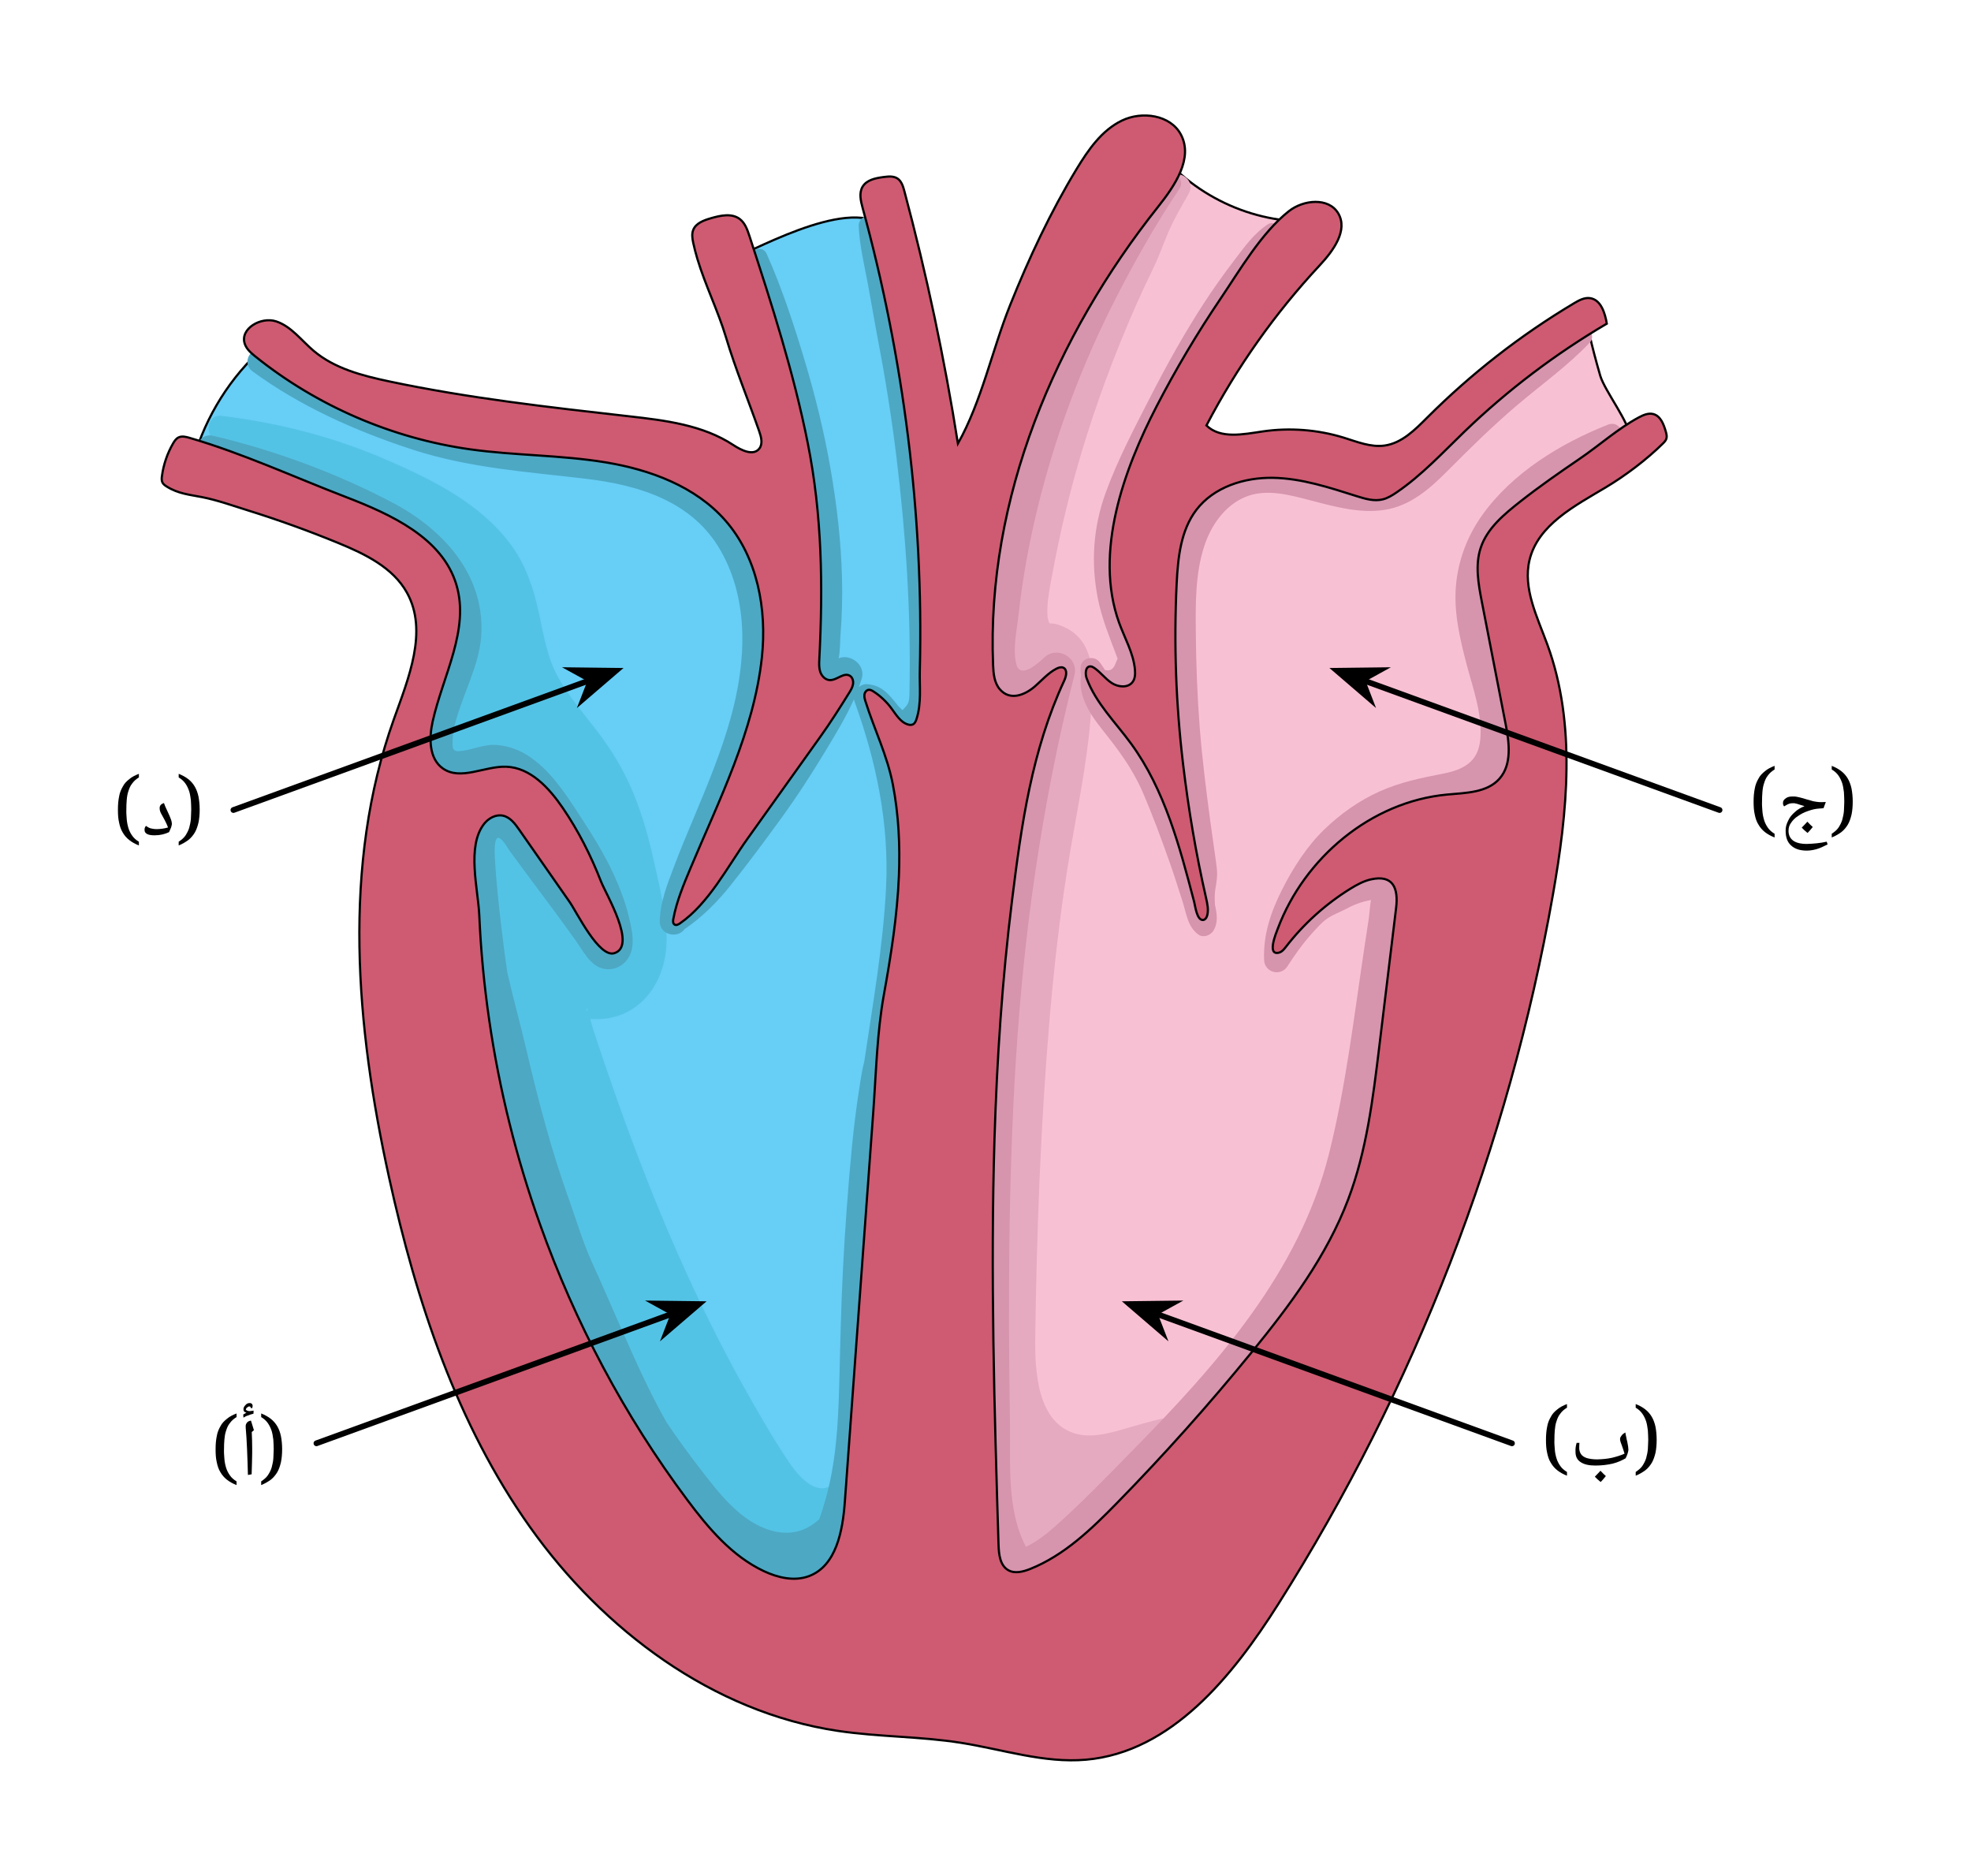 <svg width="363.267" height="345.653" viewBox="0 0 272.45 259.24" class="displayed_equation" xmlns="http://www.w3.org/2000/svg">
  <defs>
    <clipPath id="svg329182068214tikz_00003a">
      <path d="M 22.203 25 L 136 25 L 136 237 L 22.203 237 Z M 22.203 25" />
    </clipPath>
    <clipPath id="svg329182068214tikz_00003b">
      <path d="M 122 15.73 L 230 15.73 L 230 232 L 122 232 Z M 122 15.73" />
    </clipPath>
    <clipPath id="svg329182068214tikz_00003c">
      <path d="M 22.203 15.73 L 230.539 15.73 L 230.539 243.504 L 22.203 243.504 Z M 22.203 15.73" />
    </clipPath>
  </defs>
  <path d="M 101.965 35.43 C 102.516 43.184 104.18 50.855 106.887 58.141 C 107.387 59.484 107.93 60.91 107.621 62.309 C 107.117 64.629 104.414 65.871 102.051 65.688 C 99.688 65.508 97.543 64.301 95.379 63.336 C 86.594 59.43 76.676 59.324 67.102 58.453 C 57.523 57.582 47.406 55.578 40.469 48.922 C 39.809 48.285 39.098 47.57 38.184 47.492 C 37.184 47.406 36.305 48.109 35.582 48.805 C 31.164 53.039 27.969 58.535 26.473 64.469 C 32.793 66.801 39.109 69.137 45.43 71.469 C 50.758 73.438 56.586 75.844 59.02 80.973 C 61.5 86.184 59.59 92.289 58.266 97.906 C 52.574 122.031 58.637 147.324 66.684 170.766 C 71.254 184.078 76.566 197.34 84.938 208.656 C 93.309 219.977 105.098 229.289 118.867 232.219 C 122.836 216.707 124.82 200.688 124.762 184.68 C 124.738 178.793 124.441 172.91 124.625 167.027 C 124.949 156.727 126.746 146.539 128.137 136.328 C 130.473 119.168 131.641 101.82 131.078 84.496 C 130.543 68.016 129.504 48.953 123.641 33.359 C 120.836 25.887 107.176 33.117 101.965 35.43 Z M 101.965 35.43" fill="#67cef6" />
  <g clip-path="url(#svg329182068214tikz_00003a)">
    <path d="M 1019.648 2238.103 C 1025.156 2160.564 1041.797 2083.845 1068.867 2010.994 C 1073.867 1997.556 1079.297 1983.298 1076.211 1969.314 C 1071.172 1946.111 1044.141 1933.689 1020.508 1935.525 C 996.875 1937.322 975.43 1949.392 953.789 1959.041 C 865.938 1998.103 766.758 1999.158 671.016 2007.869 C 575.234 2016.58 474.062 2036.619 404.688 2103.181 C 398.086 2109.548 390.977 2116.697 381.836 2117.478 C 371.836 2118.338 363.047 2111.306 355.82 2104.353 C 311.641 2062.009 279.688 2007.048 264.727 1947.713 C 327.93 1924.392 391.094 1901.033 454.297 1877.713 C 507.578 1858.025 565.859 1833.963 590.195 1782.673 C 615 1730.564 595.898 1669.509 582.656 1613.338 C 525.742 1372.088 586.367 1119.158 666.836 884.744 C 712.539 751.619 765.664 619.002 849.375 505.837 C 933.086 392.634 1050.977 299.509 1188.672 270.212 C 1228.359 425.33 1248.203 585.525 1247.617 745.603 C 1247.383 804.47 1244.414 863.298 1246.25 922.127 C 1249.492 1025.134 1267.461 1127.009 1281.367 1229.119 C 1304.727 1400.72 1316.406 1574.197 1310.781 1747.439 C 1305.43 1912.244 1295.039 2102.869 1236.406 2258.806 C 1208.359 2333.533 1071.758 2261.228 1019.648 2238.103 Z M 1019.648 2238.103" transform="matrix(.1 0 0 -.1 0 259.24)" fill="none" stroke-width="3.036" stroke="#000" stroke-miterlimit="10" />
  </g>
  <path d="M 209.602 73.727 C 209.039 74.613 208.562 75.559 208.191 76.566 C 205.301 84.453 209.746 92.906 211.371 101.148 C 213.113 109.977 210.918 118.621 208.305 127.039 C 204.934 137.883 200.793 148.473 196.578 159.02 C 189 177.969 181.004 197.098 168.273 213.051 C 164.07 218.316 159.184 223.332 152.949 225.883 C 146.711 228.434 138.859 227.984 134.027 223.293 C 129.66 219.047 128.637 212.5 128.105 206.434 C 126.367 186.668 127.32 166.664 130.926 147.152 C 132.289 139.777 134.035 132.445 134.59 124.965 C 135.844 107.996 130.934 90.848 133.574 74.039 C 135.469 61.996 141.117 50.922 146.723 40.098 C 150.375 33.047 154.113 25.898 159.59 20.145 C 164.609 26.938 173.129 30.984 181.566 30.578 C 174.297 39.773 167.426 49.281 160.977 59.074 C 159.051 61.996 157.539 66.684 160.625 68.336 C 166.328 64.387 173.504 62.621 180.391 63.477 C 184.07 63.934 187.852 65.105 191.41 64.055 C 193.801 63.348 195.785 61.715 197.699 60.121 C 204.844 54.176 211.234 48.113 219.422 43.48 C 218.871 43.793 220.961 51.121 221.203 51.934 C 221.84 54.059 225.359 58.559 225.289 60.395 C 225.184 63.254 218.809 65.637 216.562 67.086 C 213.855 68.836 211.324 71.008 209.602 73.727 Z M 209.602 73.727" fill="#f8c0d3" />
  <g clip-path="url(#svg329182068214tikz_00003b)">
    <path d="M 2096.016 1855.134 C 2090.391 1846.267 2085.625 1836.814 2081.914 1826.736 C 2053.008 1747.869 2097.461 1663.338 2113.711 1580.916 C 2131.133 1492.634 2109.18 1406.189 2083.047 1322.009 C 2049.336 1213.572 2007.93 1107.673 1965.781 1002.205 C 1890 812.712 1810.039 621.423 1682.734 461.892 C 1640.703 409.236 1591.836 359.08 1529.492 333.572 C 1467.109 308.064 1388.594 312.556 1340.273 359.47 C 1296.602 401.931 1286.367 467.4 1281.055 528.064 C 1263.672 725.72 1273.203 925.759 1309.258 1120.877 C 1322.891 1194.627 1340.352 1267.947 1345.898 1342.752 C 1358.438 1512.439 1309.336 1683.923 1335.742 1852.009 C 1354.688 1972.439 1411.172 2083.181 1467.227 2191.423 C 1503.75 2261.931 1541.133 2333.416 1595.898 2390.955 C 1646.094 2323.025 1731.289 2282.556 1815.664 2286.619 C 1742.969 2194.666 1674.258 2099.588 1609.766 2001.658 C 1590.508 1972.439 1575.391 1925.564 1606.25 1909.041 C 1663.281 1948.533 1735.039 1966.189 1803.906 1957.634 C 1840.703 1953.064 1878.516 1941.345 1914.102 1951.853 C 1938.008 1958.923 1957.852 1975.252 1976.992 1991.189 C 2048.438 2050.642 2112.344 2111.267 2194.219 2157.595 C 2188.711 2154.47 2209.609 2081.189 2212.031 2073.064 C 2218.398 2051.814 2253.594 2006.814 2252.891 1988.455 C 2251.836 1959.861 2188.086 1936.033 2165.625 1921.541 C 2138.555 1904.041 2113.242 1882.322 2096.016 1855.134 Z M 2096.016 1855.134" transform="matrix(.1 0 0 -.1 0 259.24)" fill="none" stroke-width="3.036" stroke="#000" stroke-miterlimit="10" />
  </g>
  <path d="M 165.863 195.418 C 162.684 195.414 159.625 196.258 156.598 197.129 C 154.176 197.824 151.414 198.773 148.992 198.211 C 143.328 196.887 143.035 189.418 143.102 184.738 C 143.305 170.355 143.828 155.934 145.02 141.598 C 145.621 134.418 146.41 127.254 147.531 120.137 C 148.66 112.945 150.285 105.805 150.809 98.531 C 151.027 95.535 151.449 91.863 149.883 89.137 C 149.023 87.637 147.602 86.684 145.953 86.238 C 145.832 86.203 145.293 86.141 145.109 86.152 C 145.094 86.133 145.074 86.113 145.055 86.098 C 145.039 86.07 145.02 86.035 144.992 85.988 C 144.984 85.98 144.98 85.977 144.98 85.969 C 144.922 85.797 144.879 85.621 144.84 85.441 C 144.816 85.273 144.805 85.234 144.801 85.258 C 144.797 85.188 144.793 85.105 144.789 85 C 144.773 84.738 144.77 84.469 144.777 84.207 C 144.781 83.984 144.852 83.047 144.836 83.117 C 145.043 81.348 145.418 79.574 145.754 77.82 C 146.363 74.633 147.078 71.461 147.887 68.316 C 149.734 61.168 152.102 54.133 154.871 47.289 C 156.266 43.84 157.77 40.441 159.402 37.102 C 160.211 35.453 160.793 33.723 161.523 32.035 C 162.305 30.227 163.324 28.512 164.293 26.801 C 165.031 25.496 164.141 24.336 163.035 24.098 C 162.742 23.594 162.34 23.164 161.848 22.879 C 160.188 21.906 158.25 22.57 157.23 24.09 C 145.098 42.113 137.125 63.09 134.508 84.676 C 134.113 87.926 134.254 91.402 136.32 94.105 C 137.316 95.406 138.625 96.406 140.094 96.965 C 138.238 114.508 136.348 132.047 134.543 149.594 C 133.605 158.691 132.797 167.82 132.746 176.973 C 132.695 186.148 133.395 195.305 134.719 204.383 C 135.082 206.883 135.484 209.383 135.973 211.863 C 135.973 214.34 136.035 216.898 137.984 218.719 C 139.797 220.414 142.551 220.781 144.891 220.156 C 146.109 219.824 147.125 219.176 148.137 218.523 C 149.371 218.031 150.547 217.395 151.602 216.727 C 152.832 215.945 153.488 214.516 153.191 213.125 C 154.734 212.23 156.176 211.113 157.539 210.012 C 161.129 207.117 164.695 204.184 168.297 201.301 C 170.723 199.359 168.621 195.426 165.863 195.418 Z M 165.863 195.418" fill="#e5aac0" />
  <path d="M 222.207 58.711 C 215.672 61.312 209.062 65.348 204.91 71.156 C 202.828 74.07 201.543 77.441 201.25 81.012 C 200.945 84.699 201.832 88.41 202.766 91.949 C 203.633 95.23 204.957 98.801 204.613 102.242 C 204.305 105.359 202.246 106.379 199.422 106.93 C 196.387 107.52 193.547 108.102 190.699 109.375 C 187.852 110.656 185.281 112.484 183.035 114.652 C 180.656 116.949 178.715 119.992 177.227 122.938 C 175.656 126.051 174.598 129.172 174.738 132.676 C 174.809 134.406 177.023 135 177.961 133.547 C 178.988 131.949 180.082 130.402 181.359 128.988 C 181.973 128.316 182.625 127.551 183.367 127.012 C 184.211 126.395 185.277 126.047 186.191 125.547 C 186.949 125.133 187.73 124.816 188.562 124.59 C 188.875 124.504 189.195 124.445 189.508 124.375 C 189.367 125.219 189.25 126.672 189.211 126.914 C 189.008 128.199 188.82 129.488 188.625 130.773 C 187.188 140.301 186.059 150.047 183.719 159.402 C 179.602 175.844 168.141 188.656 156.559 200.449 C 153.035 204.035 149.539 207.68 145.77 211.016 C 144.844 211.832 143.355 213.059 141.812 213.777 C 139.117 208.59 139.695 202.387 139.605 196.613 C 139.477 188.219 139.418 179.82 139.527 171.426 C 139.75 154.531 140.586 137.602 143.051 120.871 C 144.418 111.613 146.18 102.391 148.512 93.328 C 149.145 90.879 146.141 89.176 144.328 90.891 C 143.473 91.699 141.031 93.887 140.488 91.809 C 139.941 89.727 140.555 87.09 140.785 84.992 C 141.336 79.969 142.25 74.984 143.453 70.078 C 145.895 60.109 149.535 50.43 154.199 41.289 C 156.855 36.086 159.809 30.906 163.055 26.051 C 163.961 24.703 161.84 23.023 160.781 24.297 C 153.09 33.566 147.125 43.844 142.816 55.105 C 138.652 65.992 135.91 77.875 135.344 89.543 C 135.203 92.426 135.863 95.688 138.672 97.117 C 139.895 97.742 141.156 97.848 142.375 97.617 C 138.996 112.68 136.645 127.879 135.41 143.297 C 134.008 160.832 133.922 178.434 134.145 196.016 C 134.195 200.461 134.027 204.984 134.641 209.398 C 134.734 210.078 134.855 210.762 135.008 211.434 C 133.508 211.414 131.969 212.867 132.316 214.684 C 133.266 219.66 139.172 221.117 143.379 219.516 C 148.289 217.645 152.199 213.145 155.828 209.512 C 162.875 202.457 169.902 195.348 175.977 187.418 C 182 179.559 186.672 170.816 189.086 161.176 C 190.414 155.863 191.18 150.426 192.008 145.023 C 192.879 139.336 193.73 133.633 194.406 127.922 C 194.727 125.227 195.625 121.648 192.766 119.973 C 190.445 118.617 187.445 119.688 185.219 120.734 C 184.734 120.965 184.277 121.23 183.848 121.52 C 184.645 120.645 185.512 119.812 186.434 118.969 C 188.43 117.152 190.77 115.656 193.219 114.531 C 195.828 113.336 198.617 113.004 201.375 112.309 C 204.422 111.547 207.328 109.996 208.754 107.055 C 210.188 104.086 210.039 100.758 209.496 97.586 C 208.328 90.816 204.703 83.992 207.352 77.125 C 210.215 69.707 217.523 66.273 223.559 61.922 C 225.035 60.859 224.203 57.914 222.207 58.711 Z M 222.207 58.711" fill="#d694ad" />
  <path d="M 218.73 45.469 C 214.895 46.973 211.66 49.34 208.473 51.918 C 205.234 54.539 202.129 57.32 199.172 60.254 C 196.645 62.762 194.176 65.715 190.355 65.918 C 187.02 66.098 183.828 64.77 180.645 63.969 C 177.289 63.121 173.684 62.688 170.387 64.004 C 167.039 65.34 164.367 68.121 162.805 71.34 C 160.965 75.129 160.484 79.348 160.426 83.52 C 160.363 87.91 160.52 92.344 160.922 96.715 C 161.254 100.363 161.613 104.012 162.027 107.652 C 160.863 104.965 159.496 102.445 157.414 100.316 C 156.871 99.762 156.285 99.258 155.707 98.746 C 157.594 98.867 158.949 96.887 159.453 95.164 C 160.137 92.812 159.445 90.488 158.539 88.309 C 156.652 83.77 155.277 78.848 156.102 73.898 C 156.926 68.922 159.426 64.316 161.621 59.836 C 163.805 55.379 166.145 51.008 168.527 46.656 C 169.852 44.242 171.254 41.879 172.645 39.504 C 174.066 37.082 175.91 34.785 176.746 32.09 C 176.996 31.281 176.02 30.512 175.297 30.977 C 173.297 32.262 171.98 34.188 170.551 36.055 C 169.094 37.957 167.715 39.902 166.41 41.91 C 163.703 46.078 161.297 50.395 159.031 54.816 C 156.809 59.152 154.488 63.547 152.824 68.137 C 151.105 72.875 150.777 77.781 151.758 82.723 C 152.301 85.461 153.34 87.969 154.316 90.57 C 154.375 90.727 154.434 90.887 154.492 91.051 C 154.457 91.109 154.422 91.168 154.391 91.234 C 154.152 91.77 154.008 92.48 153.344 92.625 C 153.152 92.668 152.949 92.645 152.742 92.594 C 152.434 92.137 152.16 91.656 151.863 91.355 C 151.129 90.605 149.637 90.906 149.414 92.004 C 149.328 92.406 149.344 92.844 149.43 93.289 C 148.996 96.191 150.641 98.668 152.391 100.863 C 154.559 103.582 156.539 106.215 157.934 109.434 C 159.336 112.664 160.562 116.004 161.734 119.324 C 162.344 121.047 162.879 122.793 163.445 124.527 C 163.996 126.211 164.145 128.09 165.676 129.172 C 166.352 129.645 167.32 129.27 167.723 128.633 C 168.398 127.551 168.227 126.289 167.949 125.07 C 167.891 124.324 167.879 123.574 168.004 122.832 C 168.172 121.859 168.312 120.996 168.195 120 C 167.938 117.84 167.586 115.688 167.301 113.527 C 166.727 109.219 166.176 104.891 165.836 100.559 C 165.5 96.234 165.336 91.875 165.297 87.539 C 165.258 83.523 165.203 79.375 166.449 75.512 C 167.367 72.664 169.281 69.867 172.129 68.684 C 175.082 67.453 178.41 68.441 181.348 69.203 C 184.613 70.051 188.008 70.988 191.406 70.461 C 194.949 69.906 197.617 67.566 200.059 65.109 C 203.148 62.004 206.254 58.941 209.59 56.098 C 213.016 53.18 216.707 50.574 219.797 47.297 C 220.484 46.562 219.812 45.043 218.73 45.469 Z M 218.73 45.469" fill="#d694ad" />
  <path d="M 119.117 206.613 C 118.312 204.957 116.09 204.664 114.609 205.434 C 112.602 206.473 110.391 203.977 109.387 202.539 C 107.441 199.742 105.723 196.766 104.027 193.816 C 100.645 187.922 97.578 181.848 94.766 175.66 C 91.953 169.477 89.414 163.172 87.055 156.801 C 85.871 153.605 84.734 150.395 83.633 147.168 C 83.098 145.602 82.57 144.031 82.051 142.457 C 81.891 141.977 81.762 141.395 81.594 140.848 C 81.652 140.848 81.707 140.848 81.762 140.848 C 82.34 140.848 82.91 140.848 83.484 140.793 C 85.391 140.605 87.102 139.875 88.543 138.598 C 91.07 136.359 92.168 132.973 92.148 129.664 C 92.125 126.207 91.195 122.688 90.457 119.32 C 89.727 116.012 88.848 112.738 87.547 109.602 C 86.242 106.449 84.555 103.648 82.477 100.949 C 80.652 98.578 78.676 96.301 77.199 93.688 C 75.602 90.855 75.141 87.648 74.449 84.512 C 73.727 81.242 72.668 78.055 70.664 75.336 C 66.453 69.609 59.879 66.355 53.516 63.582 C 46.137 60.371 38.586 58.453 30.609 57.465 C 28.891 57.25 28.363 59.453 29.305 60.547 C 28.641 62.191 29.129 64.348 31.324 64.992 C 38.238 67.012 45.809 68.387 51.734 72.738 C 56.66 76.359 59.422 81.598 58.445 87.75 C 57.871 91.344 56.668 94.801 56.094 98.395 C 55.445 102.438 55.789 106.199 56.785 110.156 C 57.754 114.02 58.504 117.809 58.773 121.785 C 59.035 125.664 59.023 129.559 59.023 133.445 C 59.023 140.965 59.352 148.391 60.668 155.809 C 61.855 162.508 63.734 169.078 66.227 175.402 C 71.316 188.312 78.66 200.199 88.098 210.387 C 93.348 216.059 99.668 222.629 107.984 222.605 C 112.051 222.594 115.938 220.891 118.301 217.527 C 120.602 214.258 120.84 210.172 119.117 206.613 Z M 81.16 139.766 C 80.988 139.332 81.328 139.195 81.16 139.766 Z M 81.16 139.766" fill="#53c3e5" />
  <path d="M 128.797 101.066 C 130.875 99.066 130.695 96.066 130.676 93.41 C 130.652 90.473 130.578 87.535 130.453 84.598 C 129.945 72.848 128.637 61.121 126.527 49.547 C 125.934 46.27 125.25 43.023 124.406 39.801 C 123.582 36.645 122.855 33.426 121.395 30.496 C 120.758 29.215 118.633 29.824 118.695 31.227 C 118.816 33.934 119.461 36.547 119.957 39.199 C 120.445 41.805 120.875 44.418 121.371 47.02 C 122.402 52.395 123.262 57.801 123.922 63.23 C 125.219 73.891 125.941 84.699 125.719 95.441 C 125.703 96.047 125.746 96.742 125.461 97.293 C 125.285 97.629 124.988 97.859 124.754 98.148 C 124.559 97.938 124.285 97.719 124.145 97.547 C 122.934 96.031 121.945 94.695 119.859 94.551 C 119.441 94.52 119.043 94.68 118.723 94.949 C 118.859 94.57 118.992 94.191 119.113 93.801 C 119.707 91.898 117.547 90.297 115.922 90.977 C 116.145 89.961 116.102 88.742 116.18 87.762 C 116.391 85.152 116.453 82.531 116.391 79.918 C 116.266 74.844 115.672 69.785 114.805 64.789 C 113.934 59.773 112.719 54.793 111.254 49.914 C 109.766 44.941 108.102 39.848 105.988 35.109 C 105.328 33.621 103.305 34.762 103.539 36.145 C 104.066 39.242 104.973 42.258 105.648 45.332 C 106.281 48.219 106.965 51.094 107.648 53.969 C 109.004 59.648 110.195 65.414 110.875 71.219 C 111.551 76.992 111.734 82.84 111.18 88.633 C 110.938 91.148 110.238 94.059 112.746 95.691 C 112.859 95.766 112.973 95.828 113.09 95.891 C 112.949 96.117 112.805 96.34 112.66 96.566 C 111.691 98.09 110.688 99.594 109.684 101.094 C 107.688 104.094 105.695 107.125 103.816 110.199 C 102.156 112.922 100.508 115.629 98.801 118.32 C 99.227 117.285 99.656 116.25 100.086 115.219 C 101.836 111.035 103.617 106.852 104.977 102.523 C 107.523 94.41 108.645 85.305 105.277 77.254 C 102.105 69.652 95.922 64.723 87.895 63.023 C 84.008 62.203 80.027 61.953 76.078 61.641 C 71.762 61.301 67.5 60.785 63.273 59.836 C 53.625 57.672 44.875 53.746 36.441 48.641 C 34.707 47.594 33.32 50.156 34.887 51.305 C 41.562 56.199 49.277 59.621 57.133 62.168 C 64.938 64.695 72.941 65.207 81.023 66.172 C 88.363 67.047 95.754 69.297 99.625 76.109 C 103.609 83.109 103.109 91.578 101.039 99.082 C 99.734 103.828 97.84 108.379 95.945 112.91 C 95 115.176 94.043 117.434 93.18 119.73 C 92.246 122.203 91.262 124.645 91.195 127.312 C 91.148 129.172 93.625 129.805 94.637 128.398 C 97.074 126.734 99.07 124.746 100.934 122.422 C 103.324 119.441 105.621 116.332 107.871 113.242 C 110.105 110.176 112.195 106.961 114.152 103.707 C 115.559 101.371 116.949 99.098 118.035 96.645 C 118.047 96.719 118.066 96.793 118.094 96.867 C 121.129 105.234 122.926 113.801 122.477 122.727 C 122.066 130.801 120.648 138.762 119.461 146.746 C 119.184 147.766 119.027 148.828 118.871 149.805 C 118.418 152.684 118.043 155.555 117.766 158.457 C 117.227 164.086 116.812 169.73 116.523 175.379 C 116.242 180.816 116.145 186.258 115.996 191.703 C 115.855 196.914 115.551 202.148 114.121 207.188 C 113.859 208.117 113.57 209.059 113.227 209.98 C 112.75 210.398 112.234 210.781 111.633 211.102 C 110.062 211.938 108.34 212.008 106.641 211.531 C 102.293 210.316 99.266 206.188 96.629 202.785 C 95.055 200.758 93.566 198.68 92.133 196.562 C 89.727 192.312 87.723 187.801 85.762 183.355 C 84.461 180.406 83.199 177.441 81.859 174.516 C 80.57 171.707 79.699 168.691 78.656 165.789 C 76.219 159 74.371 151.992 72.738 144.973 C 71.945 141.555 70.992 138.176 70.211 134.754 C 70.184 134.617 70.152 134.484 70.121 134.352 C 69.918 132.953 69.723 131.559 69.551 130.156 C 69.078 126.328 68.625 122.461 68.41 118.609 C 68.387 118.184 68.219 115.582 68.969 115.805 C 69.508 115.965 70.215 117.277 70.492 117.652 C 71.195 118.605 71.898 119.555 72.598 120.508 C 74.941 123.676 77.328 126.812 79.609 130.027 C 80.547 131.348 81.535 133.363 83.234 133.828 C 85.07 134.336 86.801 133.188 87.289 131.398 C 87.711 129.863 87.254 128.074 86.895 126.574 C 86.441 124.691 85.75 122.883 84.961 121.117 C 83.527 117.922 81.617 114.957 79.703 112.035 C 77.871 109.246 75.953 106.418 73.133 104.527 C 71.828 103.648 70.324 103.109 68.762 102.961 C 66.859 102.785 65.266 103.695 63.441 103.809 C 62.488 103.871 62.547 103.219 62.566 102.348 C 62.598 100.73 63.133 99.109 63.652 97.598 C 64.805 94.25 66.418 90.996 66.547 87.398 C 66.844 79.203 61.121 73.082 54.27 69.469 C 46.543 65.391 37.965 62.23 29.473 60.23 C 27.207 59.695 26.293 63.016 28.512 63.707 C 35.777 65.973 43.043 68.449 49.805 71.984 C 55.133 74.766 61.871 79.332 61.656 86.164 C 61.559 89.367 59.973 92.547 58.902 95.508 C 57.84 98.43 56.742 101.949 57.727 105.043 C 58.934 108.859 62.574 109.473 66.02 108.539 C 67.191 108.223 68.254 107.883 69.434 108.344 C 70.855 108.906 71.992 110.145 72.961 111.277 C 75.293 114.02 77.34 117.18 79.109 120.309 C 79.859 121.629 80.555 122.984 81.125 124.395 C 80.074 122.961 79.02 121.527 77.969 120.094 C 76.801 118.504 75.637 116.914 74.469 115.324 C 73.367 113.828 72.309 112.156 70.508 111.445 C 66.723 109.953 63.59 113.441 63.297 116.984 C 62.984 120.742 63.684 124.777 64.121 128.512 C 65.898 143.766 69.348 158.801 74.52 173.27 C 76.953 180.074 79.52 187.215 83.262 193.496 C 83.988 196.129 85.277 198.707 86.473 200.957 C 88.48 204.727 90.984 208.148 93.926 211.242 C 96.578 214.035 99.691 216.961 103.164 218.793 C 102.863 219.676 103.121 220.723 104.062 221.293 C 107.879 223.59 112.18 221.078 114.988 217.918 C 115.398 217.531 115.789 217.102 116.156 216.625 C 118.836 213.137 120.344 208.512 120.984 204.207 C 121.105 203.371 121.32 201.746 121.039 200.477 C 121.09 199.965 121.141 199.457 121.184 198.949 C 121.688 193.094 121.551 187.195 121.727 181.324 C 121.906 175.375 122.219 169.43 122.672 163.496 C 122.938 160.039 123.332 156.586 123.547 153.125 C 123.551 153.027 123.562 152.926 123.566 152.824 C 123.691 152.625 123.777 152.398 123.816 152.156 C 126.461 135.438 129.902 117.488 124.023 101.293 C 125.57 102.129 127.383 102.43 128.797 101.066 Z M 128.797 101.066" fill="#4da8c4" />
  <g clip-path="url(#svg329182068214tikz_00003c)">
    <path d="M 229.57 1920.564 C 229.883 1920.369 230.195 1920.173 230.508 1919.978 C 246.328 1910.017 261.992 1908.767 279.492 1905.33 C 300.586 1901.15 321.641 1893.611 342.148 1887.205 C 384.688 1873.923 426.68 1858.806 467.891 1841.853 C 504.688 1826.736 543.32 1808.025 562.578 1773.22 C 591.953 1720.095 564.727 1655.213 544.297 1598.064 C 472.383 1396.541 491.875 1173.65 537.891 964.666 C 575.469 794.041 631.484 624.314 732.695 481.892 C 833.906 339.431 985.273 226.15 1158.086 200.33 C 1214.453 191.892 1271.953 192.752 1328.281 183.845 C 1385.938 174.744 1443.047 155.408 1501.172 160.486 C 1618.945 170.838 1703.672 275.564 1766.914 375.486 C 1955.508 673.22 2085.234 1008.064 2146.445 1355.134 C 2166.719 1470.095 2179.023 1591.384 2139.102 1701.072 C 2125.156 1739.392 2104.648 1779.197 2114.336 1818.806 C 2126.172 1867.244 2176.836 1893.298 2219.609 1918.845 C 2246.641 1934.978 2276.25 1957.322 2298.711 1979.548 C 2300.664 1981.502 2302.695 1983.611 2303.477 1986.267 C 2304.414 1989.392 2303.516 1992.713 2302.656 1995.877 C 2299.805 2005.838 2295.508 2017.4 2285.469 2020.134 C 2278.711 2021.97 2271.602 2018.923 2265.391 2015.603 C 2236.484 2000.134 2210.703 1976.814 2183.438 1958.298 C 2155.742 1939.431 2128.203 1920.291 2101.836 1899.548 C 2079.336 1881.814 2055.742 1862.478 2046.758 1835.291 C 2038.828 1811.384 2043.555 1785.33 2048.359 1760.603 C 2059.297 1704.392 2070.234 1648.22 2081.172 1592.009 C 2086.211 1566.111 2090.195 1535.994 2072.695 1516.228 C 2055.547 1496.814 2026.133 1496.697 2000.391 1494.314 C 1895.078 1484.588 1803.008 1406.736 1766.289 1309.041 C 1764.258 1303.689 1750.781 1271.619 1767.734 1275.798 C 1772.031 1276.853 1775.039 1280.642 1777.734 1284.158 C 1802.266 1315.838 1832.5 1343.064 1866.562 1364.158 C 1875.469 1369.627 1884.805 1374.783 1895 1377.088 C 1926.016 1384.002 1933.086 1364.47 1929.844 1337.791 C 1922.031 1273.494 1914.258 1209.236 1906.445 1144.939 C 1897.812 1073.884 1889.023 1002.009 1863.672 935.056 C 1834.062 856.736 1783.125 788.494 1730.195 723.611 C 1671.367 651.423 1609.258 581.931 1544.141 515.369 C 1508.711 479.119 1471.055 442.869 1423.984 424.08 C 1414.219 420.212 1402.734 417.205 1393.633 422.439 C 1382.344 428.962 1380.664 444.236 1380.273 457.283 C 1374.531 644.666 1368.945 832.244 1374.727 1019.705 C 1378.125 1129.47 1385.391 1239.197 1398.945 1348.22 C 1411.992 1453.259 1426.172 1555.213 1471.133 1651.892 C 1473.945 1657.947 1475.82 1666.97 1469.727 1669.666 C 1466.758 1670.955 1463.281 1669.783 1460.352 1668.298 C 1448.711 1662.361 1440.078 1652.009 1430.156 1643.494 C 1416.289 1631.658 1396.016 1623.611 1382.109 1639.744 C 1374.336 1648.728 1373.203 1661.541 1372.734 1673.455 C 1363.438 1902.595 1458.359 2127.556 1601.133 2307.048 C 1624.102 2335.916 1649.648 2373.728 1632.422 2406.306 C 1617.969 2433.689 1578.633 2439.236 1550.781 2425.759 C 1522.891 2412.283 1504.297 2385.369 1488.242 2358.884 C 1451.992 2299.119 1422.266 2235.603 1396.289 2170.759 C 1371.172 2108.142 1357.07 2038.025 1324.141 1979.392 C 1305.547 2096.931 1280.82 2213.455 1250.078 2328.377 C 1248.281 2335.017 1246.094 2342.205 1240.312 2345.877 C 1234.883 2349.275 1227.969 2348.572 1221.602 2347.752 C 1210.625 2346.345 1198.164 2343.963 1192.422 2334.509 C 1187.148 2325.838 1189.766 2314.744 1192.422 2304.978 C 1249.141 2097.947 1276.797 1880.642 1271.445 1665.877 C 1270.859 1643.181 1273.984 1620.72 1266.875 1598.65 C 1265.938 1595.798 1264.688 1592.713 1262.031 1591.345 C 1259.883 1590.213 1257.266 1590.486 1254.922 1591.189 C 1244.414 1594.431 1238.438 1605.134 1231.836 1613.923 C 1225.117 1622.947 1216.797 1630.72 1207.344 1636.814 C 1205.352 1638.103 1203.125 1639.353 1200.742 1639.08 C 1197.617 1638.728 1195.352 1635.603 1194.922 1632.439 C 1194.453 1629.314 1195.391 1626.15 1196.328 1623.142 C 1208.633 1584.041 1226.445 1548.494 1234.219 1508.025 C 1242.188 1466.541 1244.258 1424.08 1242.539 1381.931 C 1240.273 1326.814 1231.641 1272.244 1221.836 1218.025 C 1212.227 1165.056 1211.094 1110.603 1207.188 1056.736 C 1198.945 943.65 1190.664 830.564 1182.422 717.478 C 1177.578 650.759 1172.734 584.08 1167.852 517.361 C 1164.922 477.009 1156.133 428.455 1118.281 414.197 C 1098.125 406.658 1075.312 411.931 1055.82 421.111 C 1011.68 441.892 978.984 480.72 949.805 519.822 C 863.281 635.642 794.766 764.705 746.289 900.837 C 713.711 992.205 690.156 1086.775 676.211 1182.752 C 669.219 1230.759 664.609 1279.08 662.5 1327.517 C 660.898 1363.728 644.805 1422.595 669.062 1453.689 C 675.234 1461.619 685.43 1467.244 695.234 1465.134 C 705.156 1463.025 711.875 1454.08 717.656 1445.759 C 740.898 1412.478 764.18 1379.197 787.383 1345.877 C 797.344 1331.658 827.93 1268.259 849.297 1275.134 C 880.703 1285.252 837.773 1356.306 830.859 1373.963 C 816.914 1409.666 799.57 1444.158 777.891 1475.838 C 758.984 1503.455 733.242 1531.619 699.766 1532.791 C 669.805 1533.806 636.758 1513.181 612.188 1530.369 C 592.93 1543.845 592.93 1572.283 598.047 1595.252 C 612.148 1658.611 649.414 1721.97 630.898 1784.158 C 611.523 1849.197 540.469 1881.541 477.148 1905.916 C 405.195 1933.611 336.367 1965.525 262.031 1987.283 C 256.992 1988.767 251.367 1990.134 246.68 1987.83 C 243.281 1986.111 241.055 1982.752 239.18 1979.47 C 231.211 1965.681 225.977 1950.33 223.867 1934.548 C 223.438 1931.541 223.203 1928.377 224.492 1925.681 C 225.586 1923.494 227.539 1921.931 229.57 1920.564 Z M 229.57 1920.564" transform="matrix(.1 0 0 -.1 0 259.24)" fill="#ce5b71" stroke-width="3.036" stroke="#000" stroke-miterlimit="10" />
  </g>
  <path d="M963.906 2234.861C961.758 2242.088 959.844 2249.392 958.242 2256.775 957.031 2262.673 956.016 2268.923 958.203 2274.548 961.836 2283.963 972.812 2287.947 982.539 2290.759 995.82 2294.627 1011.328 2298.064 1022.422 2289.822 1029.844 2284.275 1033.086 2274.939 1035.977 2266.15 1066.758 2171.892 1097.227 2077.166 1116.602 1979.744 1136.484 1880.056 1137.656 1782.361 1132.539 1681.345 1132.227 1675.369 1131.953 1669.197 1133.945 1663.572 1135.938 1657.947 1140.781 1652.908 1146.758 1652.517 1156.602 1651.931 1166.211 1663.65 1174.688 1658.533 1178.477 1656.267 1179.844 1651.267 1179.141 1646.892 1178.438 1642.556 1176.094 1638.689 1173.789 1634.939 1160.898 1614.197 1147.93 1593.806 1133.75 1573.963 1100.234 1527.088 1066.758 1480.213 1033.281 1433.338 1005.625 1394.588 979.766 1343.845 939.922 1316.306 937.656 1314.705 934.648 1313.181 932.344 1314.705 930.078 1316.189 930.195 1319.548 930.703 1322.244 935.156 1346.58 944.844 1369.627 954.414 1392.478 993.633 1485.838 1042.148 1581.853 1053.125 1683.845 1060.352 1750.642 1046.914 1822.556 1002.617 1873.103 961.328 1920.213 898.711 1943.298 836.914 1953.455 775.078 1963.611 711.953 1962.752 649.922 1971.423 541.914 1986.58 438.203 2031.345 353.125 2099.627 347.07 2104.509 340.781 2109.861 338.32 2117.283 331.328 2138.22 360.898 2155.213 381.836 2148.22 402.734 2141.228 416.602 2121.892 433.438 2107.634 462.461 2082.986 500.977 2073.142 538.242 2065.252 647.578 2042.127 758.828 2029.627 869.844 2017.048 919.688 2011.423 971.562 2005.017 1013.477 1977.478 1024.688 1970.095 1041.25 1961.853 1049.531 1972.4 1054.727 1978.963 1052.188 1988.455 1049.453 1996.345 1034.336 2039.666 1016.641 2082.361 1003.594 2125.994 992.5 2162.986 975 2197.869 963.906 2234.861zM1598.711 2030.759C1553.828 1944.08 1511.836 1829.275 1546.875 1731.931 1554.727 1710.173 1566.953 1689.47 1568.867 1666.423 1569.336 1660.681 1569.023 1654.431 1565.547 1649.822 1559.18 1641.345 1545.586 1642.673 1536.68 1648.494 1527.773 1654.314 1521.367 1663.298 1512.617 1669.314 1510.977 1670.408 1509.141 1671.463 1507.148 1671.463 1500.312 1671.423 1499.766 1661.267 1502.109 1654.861 1514.805 1620.603 1541.953 1594.158 1563.516 1564.627 1610.117 1500.798 1630.703 1422.205 1650.742 1345.72 1652.188 1340.134 1654.336 1320.916 1662.656 1320.955 1666.094 1320.994 1668.242 1324.783 1668.945 1328.142 1670.586 1335.798 1668.867 1343.728 1667.148 1351.345 1653.203 1412.517 1642.891 1473.377 1635.43 1535.798 1625.469 1618.689 1622.461 1702.439 1626.484 1785.838 1628.242 1821.541 1632.031 1859.353 1653.711 1887.752 1677.812 1919.353 1719.922 1932.713 1759.648 1932.048 1799.336 1931.345 1837.734 1918.572 1875.586 1906.619 1887.148 1902.986 1899.375 1899.353 1911.133 1902.205 1918.164 1903.884 1924.453 1907.791 1930.469 1911.892 1965.312 1935.642 1994.219 1966.892 2024.57 1996.15 2083.945 2053.298 2150.039 2103.377 2221.094 2145.095 2218.594 2160.017 2212.852 2178.298 2197.852 2180.369 2190.039 2181.463 2182.5 2177.322 2175.703 2173.259 2101.992 2129.314 2033.789 2076.189 1973.086 2015.564 1956.094 1998.572 1937.812 1980.017 1914.023 1976.658 1894.688 1973.923 1875.703 1981.931 1857.031 1987.673 1821.133 1998.65 1782.812 2001.58 1745.664 1996.189 1718.75 1992.244 1687.031 1985.369 1667.656 2004.431 1709.609 2084.783 1762.422 2159.431 1824.219 2225.72 1842.93 2245.798 1863.828 2274.119 1849.766 2297.673 1836.562 2319.783 1801.875 2316.541 1781.602 2300.564 1743.789 2270.72 1713.867 2219.158 1687.188 2179.666 1654.805 2131.814 1625.273 2082.048 1598.711 2030.759zM1598.711 2030.759" transform="matrix(.1 0 0 -.1 0 259.24)" fill="#ce5b71" stroke-width="3.036" stroke="#000" stroke-miterlimit="10" />
  <path d="M 1884.648 1652.127 L 2376.914 1472.947" transform="matrix(.1 0 0 -.1 0 259.24)" fill="none" stroke-width="7.97" stroke-linecap="round" stroke-linejoin="round" stroke="#000" stroke-miterlimit="10" />
  <path d="M 184.828 92.703 L 189.266 96.516 L 188.277 93.957 L 190.68 92.633" />
  <path d="M 1848.281 1665.369 L 1892.656 1627.244 L 1882.773 1652.83 L 1906.797 1666.072 Z M 1848.281 1665.369" transform="matrix(.1 0 0 -.1 0 259.24)" fill="none" stroke-width="7.98" stroke-linecap="round" stroke="#000" stroke-miterlimit="10" />
  <path d="M254.934 110.777C254.922 110.324 254.914 109.898 254.883 109.469 254.82 109.027 254.77 108.625 254.648 108.242 254.512 107.855 254.355 107.504 254.125 107.176 253.887 106.84 253.59 106.574 253.199 106.344L253.199 105.84C253.719 106.043 254.16 106.289 254.527 106.578 254.887 106.855 255.195 107.211 255.426 107.609 255.648 107.984 255.828 108.469 255.938 108.988 256.031 109.492 256.102 110.105 256.102 110.777 256.102 111.438 256.047 112.051 255.938 112.574 255.816 113.086 255.66 113.562 255.426 113.961 255.188 114.355 254.895 114.711 254.527 115 254.152 115.27 253.719 115.535 253.199 115.738L253.199 115.227C253.59 114.965 253.895 114.715 254.125 114.387 254.348 114.047 254.527 113.707 254.648 113.32 254.754 112.906 254.848 112.523 254.883 112.094 254.891 111.641 254.934 111.223 254.934 110.777M247.855 111.008C247.484 110.984 247.18 111.102 246.887 111.281L246.625 111.441C246.574 111.402 246.543 111.344 246.508 111.262 246.473 111.176 246.461 111.102 246.461 111.008 246.441 110.707 246.586 110.504 246.84 110.332 247.078 110.129 247.414 110.074 247.816 110.074 248.133 110.062 248.453 110.117 248.762 110.199 249.051 110.262 249.387 110.367 249.699 110.465 249.98 110.555 250.328 110.652 250.648 110.734 250.953 110.785 251.305 110.855 251.648 110.855L251.824 110.855 252.383 110.836 252.066 111.691C251.82 111.707 251.633 111.742 251.438 111.742 250.957 111.773 250.469 111.887 249.93 112.078 249.383 112.258 248.918 112.508 248.512 112.793 248.098 113.059 247.785 113.391 247.562 113.738 247.316 114.051 247.227 114.441 247.227 114.809 247.219 115.379 247.438 115.852 247.855 116.164 248.258 116.469 248.91 116.633 249.766 116.633 250.664 116.602 251.598 116.527 252.504 116.32L252.629 116.699C252.074 116.98 251.574 117.219 251.102 117.352 250.629 117.484 250.172 117.555 249.734 117.555 248.797 117.551 248.094 117.32 247.586 116.848 247.051 116.375 246.828 115.699 246.828 114.809 246.816 114.32 246.941 113.883 247.172 113.426 247.379 112.938 247.719 112.562 248.121 112.211 248.52 111.84 248.961 111.598 249.426 111.422 249.367 111.375 249.184 111.336 248.84 111.227 248.484 111.09 248.266 111.055 248.148 111.035 248.016 110.984 247.934 111.008 247.855 111.008zM249.527 109.527zM246.398 117.277zM249.863 114.371zM249.57 118.102zM250.578 114.293C250.379 114.523 250.164 114.816 249.855 115.113 249.516 114.836 249.27 114.613 249.055 114.379 249.371 114.039 249.648 113.777 249.836 113.559 250.082 113.832 250.34 114.082 250.578 114.293zM249.828 114.379zM249.836 113.449zM249.855 115.223zM249.836 113.285L249.836 113.285M243.566 110.777C243.543 111.211 243.582 111.66 243.617 112.094 243.648 112.508 243.73 112.934 243.848 113.32 243.949 113.68 244.141 114.062 244.371 114.387 244.578 114.699 244.914 114.996 245.301 115.227L245.301 115.738C244.781 115.535 244.34 115.289 243.969 115 243.578 114.688 243.305 114.363 243.07 113.961 242.812 113.555 242.664 113.098 242.559 112.574 242.434 112.039 242.398 111.449 242.398 110.777 242.398 110.094 242.453 109.512 242.559 108.988 242.648 108.453 242.836 108.012 243.07 107.609 243.281 107.188 243.605 106.867 243.969 106.578 244.312 106.277 244.781 106.043 245.301 105.84L245.301 106.344C244.914 106.574 244.602 106.852 244.371 107.176 244.117 107.488 243.965 107.855 243.848 108.242 243.715 108.625 243.652 109.035 243.617 109.469 243.578 109.891 243.566 110.336 243.566 110.777" />
  <path d="M 1597.695 776.931 L 2089.961 597.752" transform="matrix(.1 0 0 -.1 0 259.24)" fill="none" stroke-width="7.97" stroke-linecap="round" stroke-linejoin="round" stroke="#000" stroke-miterlimit="10" />
  <path d="M 156.133 180.227 L 160.57 184.039 L 159.578 181.48 L 161.984 180.156" />
  <path d="M 1561.328 790.134 L 1605.703 752.009 L 1595.781 777.595 L 1619.844 790.837 Z M 1561.328 790.134" transform="matrix(.1 0 0 -.1 0 259.24)" fill="none" stroke-width="7.98" stroke-linecap="round" stroke="#000" stroke-miterlimit="10" />
  <path d="M227.836 198.98C227.824 198.523 227.816 198.098 227.781 197.668 227.719 197.227 227.668 196.824 227.547 196.441 227.414 196.059 227.254 195.703 227.023 195.379 226.789 195.039 226.488 194.773 226.102 194.543L226.102 194.039C226.617 194.242 227.062 194.488 227.43 194.777 227.785 195.055 228.094 195.41 228.328 195.809 228.551 196.188 228.73 196.668 228.84 197.191 228.934 197.695 229 198.309 229 198.98 229 199.637 228.945 200.25 228.84 200.773 228.715 201.285 228.559 201.762 228.328 202.16 228.086 202.555 227.797 202.91 227.43 203.199 227.051 203.469 226.617 203.738 226.102 203.941L226.102 203.426C226.488 203.164 226.797 202.914 227.023 202.59 227.246 202.246 227.43 201.906 227.547 201.52 227.652 201.105 227.746 200.723 227.781 200.293 227.789 199.844 227.836 199.422 227.836 198.98M220.516 202.539C219.633 202.539 218.965 202.383 218.492 202.066 217.988 201.738 217.781 201.27 217.781 200.629 217.754 200.137 217.836 199.758 217.938 199.402L218.336 199.402C218.316 199.41 218.32 199.508 218.309 199.629 218.297 199.723 218.297 199.863 218.297 199.953 218.266 200.383 218.379 200.723 218.543 200.961 218.691 201.191 218.969 201.379 219.328 201.5 219.676 201.605 220.16 201.688 220.754 201.688 221.43 201.672 222.129 201.617 222.793 201.473 223.426 201.32 224.043 201.137 224.559 200.895 224.457 200.566 224.344 200.176 224.152 199.664 223.992 199.277 223.941 199.035 223.941 198.914 223.926 198.73 224.004 198.59 224.133 198.422 224.25 198.227 224.441 198.102 224.68 197.969 224.684 198.176 224.754 198.402 224.797 198.621 224.812 198.809 224.891 199.047 224.938 199.254 224.969 199.457 225.016 199.66 225.047 199.855 225.062 200.043 225.094 200.23 225.094 200.402 225.062 200.641 224.965 201.039 224.707 201.539 224.211 201.824 223.613 202.102 222.902 202.277 222.195 202.441 221.398 202.539 220.516 202.539zM221.09 198.078zM221.234 202.867zM221.234 203.121zM221.977 203.992C221.777 204.227 221.562 204.516 221.258 204.812 220.914 204.535 220.668 204.316 220.453 204.078 220.77 203.738 221.051 203.477 221.234 203.258 221.48 203.531 221.742 203.781 221.977 203.992zM221.23 204.078zM221.234 203.148zM221.258 204.922zM221.234 202.984L221.234 202.984M214.867 198.98C214.844 199.41 214.883 199.859 214.918 200.293 214.945 200.707 215.027 201.133 215.148 201.52 215.25 201.879 215.441 202.262 215.672 202.59 215.879 202.898 216.215 203.195 216.602 203.426L216.602 203.941C216.082 203.738 215.637 203.488 215.27 203.199 214.879 202.891 214.605 202.562 214.371 202.16 214.113 201.754 213.965 201.297 213.859 200.773 213.734 200.238 213.699 199.652 213.699 198.98 213.699 198.293 213.754 197.711 213.859 197.191 213.945 196.652 214.137 196.211 214.371 195.809 214.578 195.387 214.902 195.066 215.27 194.777 215.613 194.477 216.082 194.242 216.602 194.039L216.602 194.543C216.215 194.773 215.902 195.051 215.672 195.379 215.414 195.691 215.266 196.059 215.148 196.441 215.012 196.824 214.953 197.234 214.918 197.668 214.879 198.09 214.867 198.535 214.867 198.98" />
  <path d="M 814.922 1652.127 L 322.656 1472.947" transform="matrix(.1 0 0 -.1 0 259.24)" fill="none" stroke-width="7.97" stroke-linecap="round" stroke-linejoin="round" stroke="#000" stroke-miterlimit="10" />
  <path d="M 85.129 92.703 L 79.273 92.633 L 81.68 93.957 L 80.688 96.516" />
  <path d="M 851.289 1665.369 L 792.734 1666.072 L 816.797 1652.83 L 806.875 1627.244 Z M 851.289 1665.369" transform="matrix(.1 0 0 -.1 0 259.24)" fill="none" stroke-width="7.98" stroke-linecap="round" stroke="#000" stroke-miterlimit="10" />
  <path d="M26.434 111.879C26.422 111.426 26.418 111 26.383 110.566 26.32 110.125 26.27 109.727 26.148 109.344 26.012 108.957 25.855 108.602 25.625 108.277 25.387 107.941 25.086 107.676 24.699 107.441L24.699 106.941C25.219 107.145 25.66 107.391 26.027 107.676 26.387 107.953 26.695 108.309 26.926 108.711 27.148 109.086 27.328 109.57 27.438 110.09 27.531 110.594 27.602 111.207 27.602 111.879 27.602 112.539 27.547 113.148 27.438 113.676 27.316 114.188 27.16 114.66 26.926 115.062 26.688 115.457 26.395 115.809 26.027 116.098 25.652 116.371 25.219 116.637 24.699 116.84L24.699 116.328C25.086 116.066 25.395 115.816 25.625 115.488 25.844 115.145 26.027 114.805 26.148 114.422 26.254 114.008 26.348 113.625 26.383 113.191 26.391 112.742 26.434 112.32 26.434 111.879M21.352 115.441C20.879 115.441 20.555 115.379 20.324 115.254 20.09 115.125 19.984 114.953 19.984 114.73 19.957 114.461 20.047 114.293 20.18 114.137 20.34 114.258 20.578 114.406 20.816 114.477 21.051 114.539 21.352 114.586 21.707 114.586 22.199 114.57 22.707 114.512 23.227 114.355 23.102 114.02 22.953 113.684 22.762 113.328L22.379 112.629C22.238 112.402 22.188 112.266 22.141 112.133 22.082 111.965 22.07 111.859 22.07 111.723 22.047 111.328 22.27 111.109 22.664 110.977 22.754 111.27 22.895 111.574 23.023 111.848 23.145 112.121 23.27 112.383 23.379 112.621 23.461 112.836 23.582 113.09 23.652 113.297 23.707 113.484 23.762 113.691 23.762 113.863 23.742 113.965 23.727 114.133 23.656 114.34 23.57 114.512 23.492 114.766 23.367 115.004 22.801 115.273 22.152 115.441 21.352 115.441zM22.051 110.43zM22 115.77zM22 116.02L22 116.02M17.465 111.879C17.445 112.309 17.484 112.762 17.516 113.191 17.547 113.605 17.629 114.031 17.746 114.422 17.852 114.781 18.039 115.164 18.273 115.488 18.48 115.801 18.812 116.094 19.199 116.328L19.199 116.84C18.68 116.637 18.238 116.391 17.871 116.098 17.48 115.789 17.203 115.465 16.969 115.062 16.715 114.652 16.566 114.199 16.461 113.676 16.332 113.137 16.301 112.551 16.301 111.879 16.301 111.195 16.352 110.609 16.461 110.09 16.547 109.551 16.738 109.109 16.969 108.711 17.18 108.285 17.504 107.965 17.871 107.676 18.215 107.379 18.68 107.145 19.199 106.941L19.199 107.441C18.812 107.676 18.504 107.953 18.273 108.277 18.016 108.59 17.867 108.957 17.746 109.344 17.613 109.727 17.551 110.137 17.516 110.566 17.477 110.988 17.465 111.438 17.465 111.879" />
  <path d="M 929.688 776.931 L 437.422 597.752" transform="matrix(.1 0 0 -.1 0 259.24)" fill="none" stroke-width="7.97" stroke-linecap="round" stroke-linejoin="round" stroke="#000" stroke-miterlimit="10" />
  <path d="M 96.605 180.227 L 90.754 180.156 L 93.156 181.48 L 92.168 184.039" />
  <path d="M 966.055 790.134 L 907.539 790.837 L 931.562 777.595 L 921.68 752.009 Z M 966.055 790.134" transform="matrix(.1 0 0 -.1 0 259.24)" fill="none" stroke-width="7.98" stroke-linecap="round" stroke="#000" stroke-miterlimit="10" />
  <path d="M37.836 200.277C37.824 199.824 37.816 199.398 37.781 198.965 37.719 198.527 37.668 198.125 37.547 197.742 37.414 197.355 37.254 197.004 37.023 196.676 36.789 196.34 36.488 196.074 36.102 195.84L36.102 195.34C36.617 195.543 37.062 195.789 37.43 196.078 37.785 196.355 38.094 196.711 38.328 197.109 38.551 197.484 38.73 197.969 38.836 198.488 38.934 198.996 39 199.605 39 200.277 39 200.938 38.945 201.551 38.836 202.074 38.715 202.586 38.559 203.062 38.328 203.461 38.086 203.855 37.797 204.207 37.43 204.5 37.051 204.77 36.617 205.035 36.102 205.238L36.102 204.727C36.488 204.465 36.797 204.215 37.023 203.887 37.246 203.547 37.43 203.207 37.547 202.82 37.652 202.406 37.746 202.023 37.781 201.59 37.789 201.141 37.836 200.723 37.836 200.277M34.859 200.109L34.859 200.809C34.84 201.508 34.836 202.512 34.785 203.746L34.27 203.84C34.199 201.223 34.121 199.051 33.965 197.32L33.961 197.18C33.941 196.93 34.02 196.754 34.137 196.613 34.242 196.449 34.441 196.379 34.695 196.324 34.676 196.344 34.719 196.418 34.73 196.457 34.73 196.492 34.863 196.895 35.098 197.652L34.797 197.91 34.801 197.965C34.84 198.762 34.859 199.484 34.859 200.109zM34.469 195.777zM34.57 204.418zM34.637 194.562L34.641 194.52C34.629 194.457 34.629 194.453 34.602 194.422 34.574 194.363 34.539 194.375 34.5 194.375 34.348 194.363 34.277 194.418 34.18 194.504 34.059 194.566 34.016 194.684 33.973 194.797 34.066 194.926 34.266 195.02 34.504 195.02 34.637 194.996 34.824 194.996 35.055 194.949L35.035 195.375C34.715 195.445 34.469 195.539 34.273 195.621 34.047 195.676 33.867 195.801 33.648 195.918L33.625 195.484 34.066 195.234C33.77 195.156 33.656 195.039 33.656 194.785 33.637 194.559 33.746 194.375 33.922 194.188 34.09 193.984 34.285 193.906 34.484 193.906 34.746 193.883 34.922 194.043 34.922 194.32 34.914 194.391 34.895 194.52 34.844 194.621zM34.445 195.758zM34.336 193.633L34.336 193.633M30.965 200.277C30.945 200.707 30.984 201.16 31.016 201.59 31.047 202.008 31.129 202.434 31.246 202.82 31.352 203.18 31.539 203.562 31.773 203.887 31.98 204.199 32.312 204.496 32.699 204.727L32.699 205.238C32.18 205.035 31.738 204.789 31.371 204.5 30.98 204.188 30.703 203.863 30.469 203.461 30.215 203.055 30.066 202.598 29.961 202.074 29.832 201.539 29.801 200.949 29.801 200.277 29.801 199.594 29.852 199.012 29.961 198.488 30.047 197.953 30.238 197.508 30.469 197.109 30.68 196.688 31.004 196.367 31.371 196.078 31.715 195.777 32.18 195.543 32.699 195.34L32.699 195.84C32.312 196.074 32.004 196.352 31.773 196.676 31.516 196.988 31.367 197.355 31.246 197.742 31.113 198.125 31.051 198.535 31.016 198.965 30.977 199.391 30.965 199.836 30.965 200.277" />
</svg>